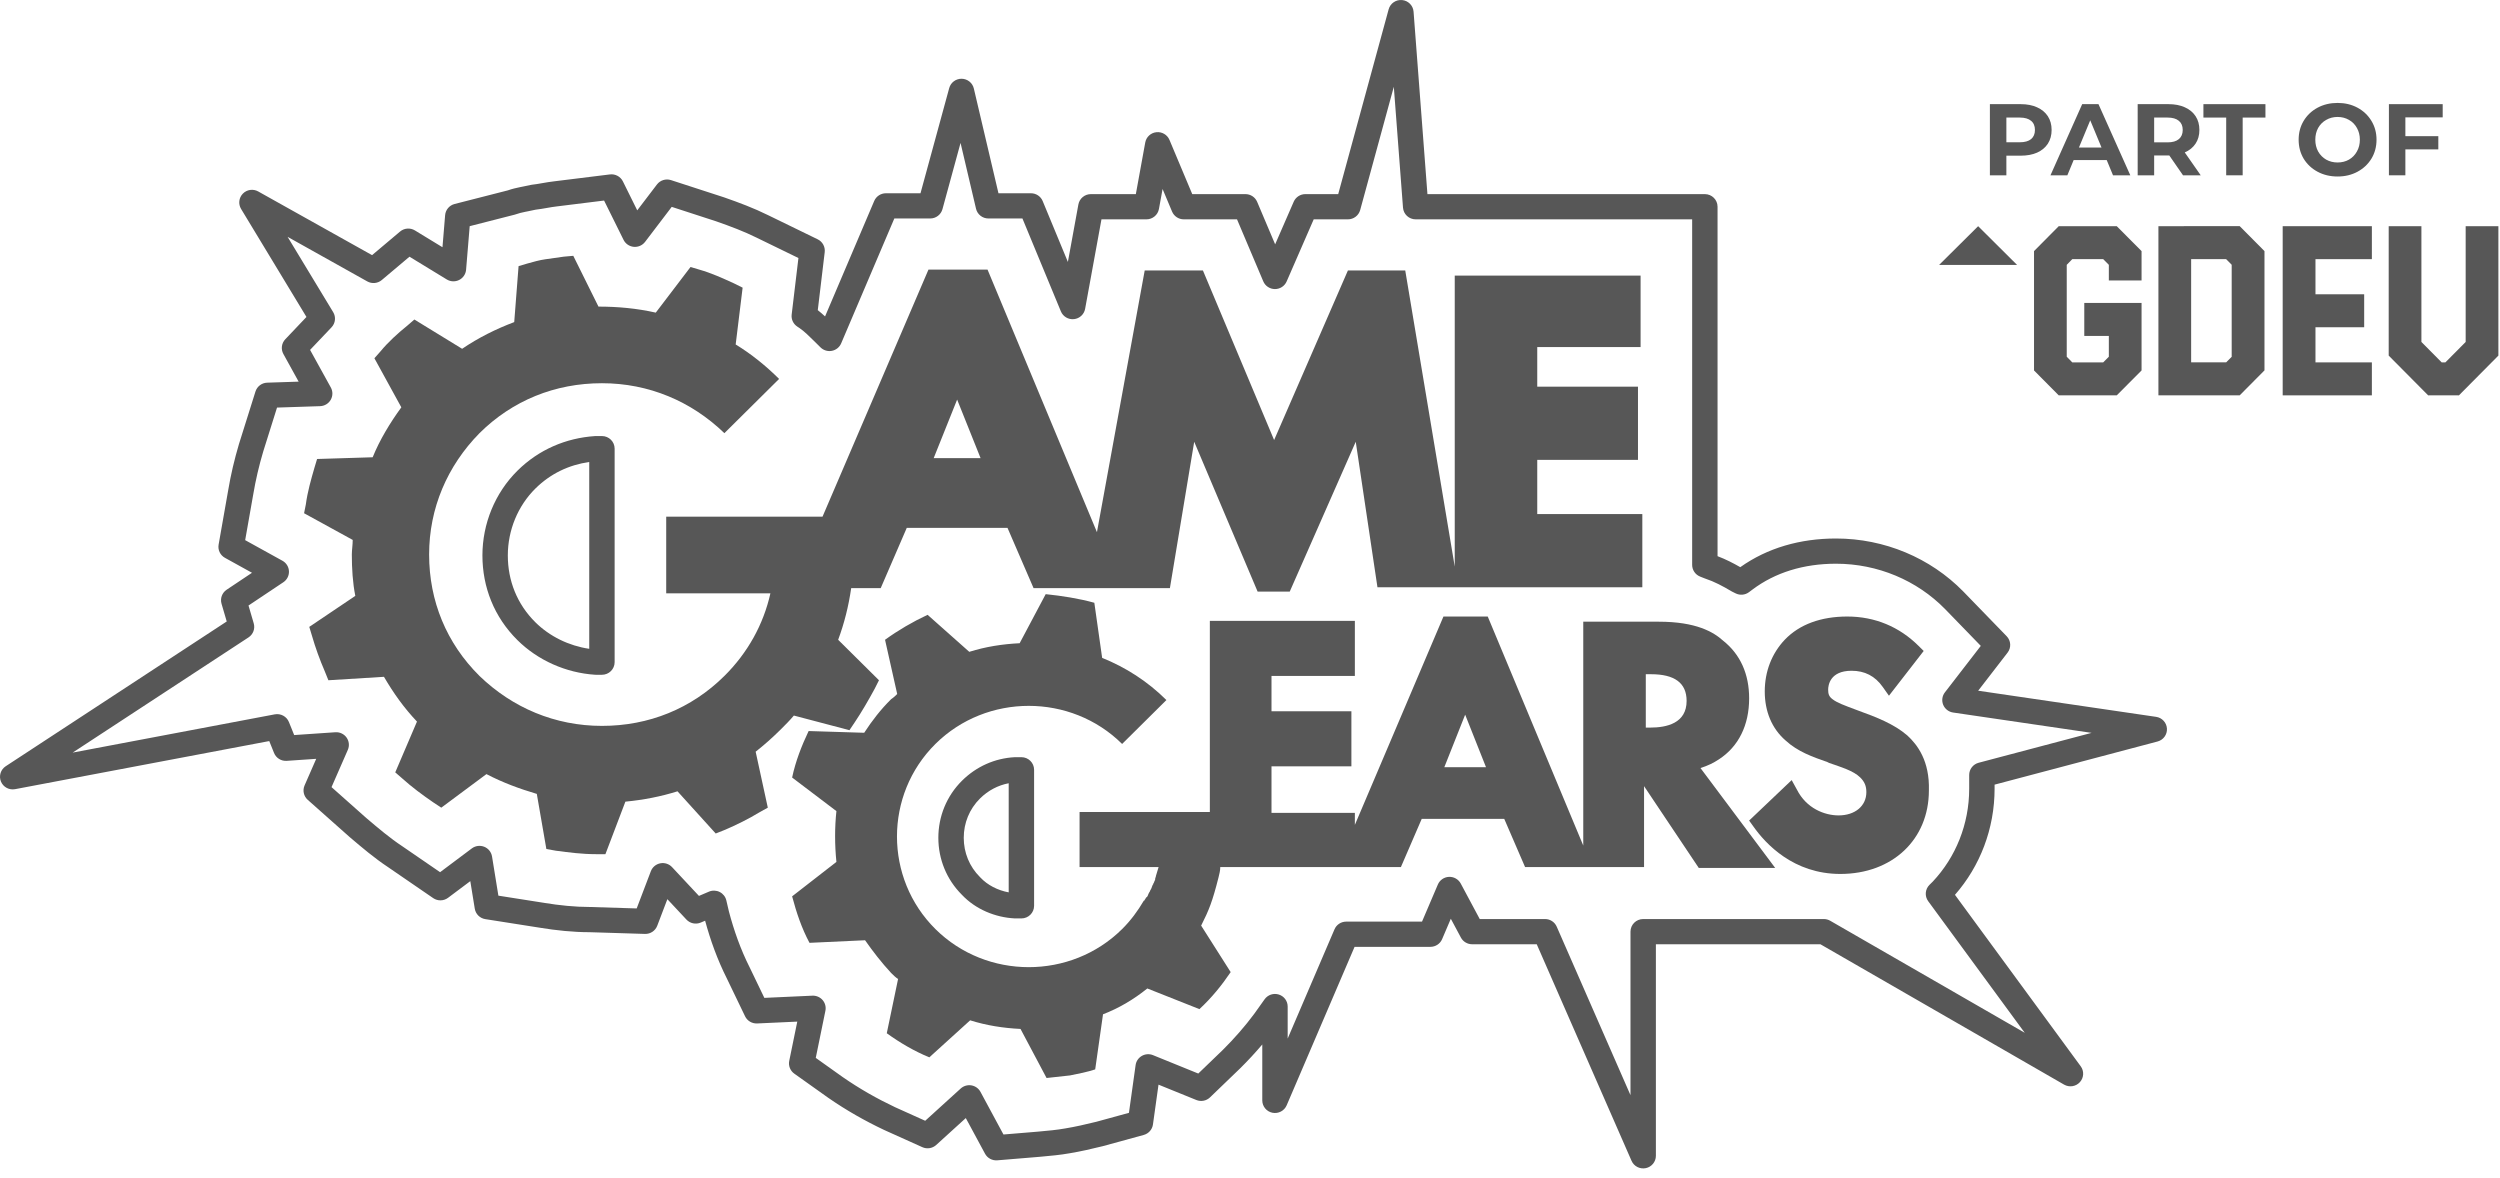 <svg width="259" height="122" viewBox="0 0 259 122" fill="none" xmlns="http://www.w3.org/2000/svg">
<path fill-rule="evenodd" clip-rule="evenodd" d="M145.258 0.006C145.895 0.066 146.396 0.574 146.445 1.208L147.882 20.111H176.623C177.349 20.111 177.938 20.696 177.938 21.417V57.62C178.797 57.944 179.587 58.354 180.293 58.759C183.102 56.762 186.509 55.789 190.208 55.789C195.239 55.789 199.988 57.803 203.386 61.268L203.391 61.273L207.889 65.911C208.342 66.376 208.382 67.099 207.986 67.612L204.939 71.558L223.375 74.266C223.992 74.357 224.46 74.865 224.496 75.484C224.531 76.103 224.124 76.661 223.522 76.82L206.639 81.289V81.713C206.639 85.855 205.133 89.744 202.533 92.704L215.563 110.467C215.929 110.966 215.894 111.651 215.477 112.11C215.061 112.57 214.377 112.675 213.839 112.366L188.595 97.825H171.55V119.741C171.55 120.36 171.113 120.894 170.502 121.02C169.893 121.146 169.277 120.829 169.028 120.262L159.206 97.825H152.511C152.024 97.825 151.577 97.558 151.349 97.132L150.305 95.182L149.403 97.296C149.197 97.779 148.72 98.093 148.192 98.093H140.334L133.298 114.513C133.053 115.084 132.437 115.405 131.824 115.281C131.212 115.157 130.772 114.622 130.772 114.001V108.206C130.067 109.041 129.308 109.86 128.518 110.644C128.514 110.648 128.509 110.653 128.505 110.657L125.355 113.69C124.981 114.051 124.426 114.158 123.942 113.961L120.022 112.369L119.445 116.5C119.373 117.016 118.998 117.44 118.493 117.579L114.264 118.739C114.253 118.742 114.243 118.745 114.232 118.747C113.144 119.016 111.939 119.294 110.81 119.48C109.837 119.655 108.793 119.748 107.882 119.829C107.801 119.836 107.722 119.844 107.645 119.851L107.634 119.852L103.316 120.209C102.794 120.251 102.295 119.983 102.048 119.523L100.057 115.832L96.987 118.622C96.599 118.975 96.035 119.064 95.556 118.848L91.597 117.064C91.595 117.063 91.592 117.062 91.59 117.06C91.585 117.058 91.581 117.056 91.576 117.054C89.626 116.133 87.673 115.027 85.809 113.734L85.796 113.725L82.287 111.228C81.866 110.928 81.661 110.409 81.765 109.905L82.598 105.839L78.436 106.03C77.908 106.053 77.416 105.762 77.189 105.288L75.304 101.374C74.32 99.421 73.597 97.396 73.05 95.386L72.595 95.579C72.084 95.796 71.491 95.671 71.114 95.267L69.139 93.155L68.09 95.91C67.891 96.433 67.38 96.772 66.818 96.754L61.08 96.576C59.377 96.575 57.602 96.388 55.942 96.114L55.937 96.113L50.279 95.222C49.717 95.134 49.276 94.697 49.186 94.14L48.723 91.286L46.418 93.013C45.966 93.352 45.345 93.365 44.878 93.044L40.209 89.84C38.797 88.906 37.49 87.795 36.253 86.744L36.224 86.719C36.22 86.715 36.216 86.712 36.211 86.708C36.208 86.705 36.205 86.703 36.202 86.7L31.884 82.865C31.461 82.489 31.328 81.887 31.554 81.37L32.76 78.615L29.702 78.824C29.133 78.863 28.603 78.532 28.391 78.006L27.894 76.775L1.562 81.758C0.946 81.874 0.333 81.543 0.097 80.966C-0.139 80.389 0.068 79.727 0.591 79.384L23.489 64.384L22.95 62.544C22.791 61.998 23.005 61.412 23.48 61.095L26.107 59.34L23.304 57.79C22.814 57.52 22.551 56.972 22.648 56.424L23.636 50.815L23.637 50.81C23.916 49.15 24.288 47.584 24.751 46.023C24.753 46.016 24.755 46.009 24.757 46.002L26.466 40.562C26.633 40.031 27.119 39.664 27.678 39.645L30.939 39.538L29.358 36.673C29.084 36.176 29.163 35.561 29.554 35.149L31.749 32.837L24.975 21.644C24.668 21.136 24.744 20.486 25.16 20.061C25.576 19.636 26.228 19.542 26.748 19.833L38.546 26.433L41.446 23.989C41.88 23.623 42.501 23.576 42.986 23.872L45.84 25.613L46.115 22.291C46.16 21.737 46.555 21.272 47.097 21.133L52.612 19.723C53.048 19.567 53.486 19.468 53.864 19.391C54.003 19.362 54.129 19.338 54.248 19.314C54.499 19.265 54.714 19.223 54.934 19.169C54.992 19.155 55.05 19.144 55.108 19.138C55.465 19.099 55.807 19.039 56.194 18.971L56.21 18.968C56.581 18.904 56.995 18.831 57.438 18.782L63.187 18.07C63.744 18.001 64.283 18.29 64.531 18.789L66.018 21.793L68.059 19.113C68.398 18.668 68.984 18.486 69.518 18.66L75.006 20.443C75.015 20.447 75.025 20.45 75.034 20.453C76.573 20.991 78.074 21.548 79.589 22.298L79.593 22.3L84.713 24.793C85.214 25.038 85.505 25.569 85.44 26.12L84.722 32.132C84.989 32.343 85.24 32.563 85.476 32.782L90.569 20.819C90.775 20.336 91.252 20.022 91.781 20.022H95.363L98.339 9.123C98.496 8.546 99.029 8.149 99.632 8.159C100.234 8.17 100.752 8.585 100.889 9.168L103.441 20.022H106.806C107.34 20.022 107.82 20.342 108.022 20.831L110.633 27.138L111.72 21.184C111.833 20.563 112.378 20.111 113.014 20.111H117.673L118.647 14.763C118.751 14.193 119.219 13.759 119.799 13.697C120.379 13.634 120.931 13.958 121.156 14.492L123.517 20.111H129.029C129.558 20.111 130.035 20.426 130.241 20.911L132.105 25.313L134.029 20.898C134.238 20.42 134.711 20.111 135.236 20.111H138.638L143.864 0.965C144.031 0.351 144.62 -0.054 145.258 0.006ZM75.514 94.422C76.036 96.4 76.725 98.357 77.662 100.215C77.666 100.222 77.669 100.23 77.673 100.237L79.186 103.38L84.163 103.152C84.568 103.134 84.959 103.302 85.223 103.607C85.486 103.913 85.593 104.323 85.512 104.717L84.513 109.597L87.316 111.593C87.318 111.594 87.321 111.596 87.323 111.597C89.052 112.797 90.872 113.828 92.695 114.689C92.699 114.69 92.702 114.692 92.706 114.695L95.852 116.112L99.53 112.769C99.829 112.498 100.239 112.378 100.639 112.445C101.039 112.514 101.386 112.761 101.577 113.116L103.959 117.534L107.406 117.249L107.411 117.248C107.482 117.242 107.553 117.236 107.623 117.229C108.563 117.145 109.497 117.062 110.35 116.907C110.354 116.907 110.358 116.906 110.362 116.905L110.369 116.904C111.392 116.736 112.515 116.479 113.579 116.216L116.958 115.29L117.649 110.343C117.704 109.943 117.943 109.592 118.296 109.39C118.648 109.189 119.074 109.16 119.45 109.313L124.142 111.219L126.66 108.795C126.662 108.793 126.665 108.791 126.667 108.788C127.878 107.587 128.998 106.305 129.94 105.031L131.014 103.525C131.344 103.06 131.939 102.862 132.485 103.034C133.032 103.206 133.403 103.709 133.403 104.278V107.596L138.255 96.275C138.461 95.793 138.937 95.48 139.465 95.48H147.321L148.961 91.639C149.158 91.175 149.607 90.865 150.113 90.843C150.62 90.821 151.095 91.091 151.333 91.535L153.301 95.213H160.068C160.592 95.213 161.065 95.521 161.274 95.998L168.919 113.46V96.519C168.919 95.797 169.508 95.213 170.235 95.213H188.948C189.18 95.213 189.407 95.273 189.608 95.389L209.763 106.998L199.761 93.364C199.379 92.843 199.437 92.124 199.895 91.67L200.239 91.329C202.61 88.808 204.008 85.388 204.008 81.713V80.285C204.008 79.694 204.409 79.176 204.984 79.023L216.689 75.925L202.341 73.818C201.88 73.75 201.49 73.445 201.314 73.016C201.14 72.587 201.206 72.098 201.49 71.731L205.21 66.914L201.501 63.09L201.498 63.087C198.599 60.132 194.532 58.401 190.208 58.401C186.853 58.401 183.905 59.313 181.555 61.08L181.549 61.084L181.19 61.352C180.791 61.648 180.259 61.695 179.814 61.475L179.454 61.296C179.423 61.281 179.394 61.265 179.366 61.248C178.492 60.728 177.599 60.251 176.657 59.94C176.633 59.932 176.609 59.923 176.585 59.914L176.134 59.735C175.635 59.537 175.307 59.056 175.307 58.522V22.724H146.663C145.974 22.724 145.403 22.197 145.351 21.516L144.399 8.992L140.915 21.759C140.759 22.328 140.238 22.724 139.645 22.724H136.1L133.295 29.161C133.085 29.641 132.608 29.951 132.081 29.948C131.554 29.945 131.079 29.631 130.875 29.148L128.155 22.724H122.641C122.11 22.724 121.631 22.407 121.426 21.92L120.443 19.58L120.066 21.65C119.953 22.271 119.408 22.724 118.772 22.724H114.112L112.418 31.997C112.314 32.568 111.844 33.002 111.263 33.063C110.682 33.124 110.13 32.797 109.908 32.26L105.924 22.634H102.397C101.786 22.634 101.255 22.216 101.116 21.625L99.513 14.806L97.639 21.67C97.483 22.239 96.963 22.634 96.369 22.634H92.653L87.144 35.573C86.974 35.973 86.615 36.263 86.185 36.346C85.756 36.429 85.313 36.295 85.003 35.988L84.374 35.364C83.827 34.822 83.366 34.369 82.846 33.999L82.595 33.832C82.182 33.56 81.959 33.08 82.017 32.591L82.717 26.731L78.426 24.642L78.418 24.637C77.058 23.964 75.686 23.451 74.173 22.922L69.591 21.432L66.829 25.059C66.553 25.421 66.109 25.615 65.654 25.572C65.2 25.529 64.8 25.255 64.599 24.848L62.583 20.777L57.755 21.376L57.737 21.378C57.381 21.417 57.039 21.476 56.651 21.544L56.635 21.547C56.287 21.608 55.899 21.676 55.485 21.724C55.221 21.787 54.937 21.843 54.685 21.892C54.581 21.912 54.483 21.931 54.393 21.95C54.027 22.025 53.726 22.098 53.465 22.195C53.421 22.211 53.377 22.225 53.332 22.236L48.66 23.431L48.287 27.946C48.249 28.398 47.978 28.799 47.57 29.004C47.163 29.21 46.677 29.19 46.287 28.952L42.421 26.594L39.55 29.014C39.13 29.367 38.533 29.424 38.053 29.156L29.795 24.536L34.518 32.34C34.822 32.841 34.752 33.483 34.347 33.909L32.124 36.25L34.274 40.145C34.494 40.542 34.489 41.025 34.263 41.419C34.037 41.813 33.621 42.063 33.164 42.078L28.7 42.225L27.272 46.771C26.837 48.237 26.491 49.699 26.231 51.245L26.229 51.255L25.4 55.959L29.262 58.094C29.662 58.315 29.917 58.727 29.936 59.181C29.955 59.635 29.736 60.066 29.356 60.32L25.745 62.731L26.286 64.579C26.447 65.129 26.229 65.719 25.747 66.034L7.529 77.969L28.466 74.007C29.084 73.891 29.699 74.225 29.933 74.805L30.477 76.152L34.739 75.861C35.198 75.829 35.639 76.037 35.904 76.41C36.169 76.783 36.219 77.266 36.036 77.684L34.346 81.546L37.945 84.743C39.212 85.82 40.408 86.833 41.677 87.671C41.681 87.674 41.685 87.677 41.69 87.68L41.696 87.684L45.593 90.359L48.883 87.894C49.251 87.619 49.738 87.555 50.166 87.725C50.594 87.896 50.9 88.277 50.974 88.73L51.632 92.79L56.359 93.534L56.369 93.536C57.938 93.795 59.573 93.964 61.101 93.964C61.115 93.964 61.128 93.964 61.142 93.965L65.961 94.114L67.428 90.259C67.589 89.836 67.959 89.526 68.406 89.439C68.853 89.352 69.313 89.501 69.623 89.832L72.411 92.816L73.449 92.374C73.807 92.222 74.215 92.236 74.562 92.411C74.909 92.586 75.161 92.904 75.248 93.281L75.514 94.422ZM61.644 45.178C61.673 45.175 61.702 45.175 61.731 45.175H62.361C63.087 45.175 63.676 45.759 63.676 46.481V68.601C63.676 69.322 63.087 69.907 62.361 69.907H61.731C61.702 69.907 61.673 69.906 61.644 69.904C58.634 69.706 55.723 68.416 53.604 66.314C51.185 63.917 49.979 60.814 49.979 57.541C49.979 54.26 51.281 51.07 53.604 48.767C55.819 46.572 58.642 45.376 61.644 45.178ZM61.045 47.864V67.216C58.937 66.909 56.942 65.932 55.463 64.466C53.563 62.582 52.61 60.155 52.61 57.541C52.61 54.935 53.647 52.416 55.463 50.616C57.017 49.075 58.947 48.157 61.045 47.864ZM105.118 78.446C105.14 78.445 105.163 78.444 105.186 78.444H105.816C106.543 78.444 107.132 79.029 107.132 79.75V93.843C107.132 94.564 106.543 95.149 105.816 95.149H105.186C105.174 95.149 105.163 95.149 105.151 95.149C105.14 95.148 105.129 95.148 105.118 95.147C103.115 95.043 101.079 94.213 99.651 92.699C98.059 91.111 97.213 88.999 97.213 86.797C97.213 84.587 98.065 82.467 99.668 80.877C101.153 79.405 103.078 78.552 105.118 78.446ZM104.501 81.145V92.449C103.367 92.24 102.308 91.7 101.561 90.902C101.55 90.89 101.539 90.879 101.527 90.867C100.432 89.781 99.844 88.333 99.844 86.797C99.844 85.26 100.432 83.812 101.527 82.726C102.371 81.89 103.401 81.354 104.501 81.145Z" fill="#575757"/>
<path d="M178.061 78.68C180.13 77.342 181.211 75.112 181.211 72.347C181.211 69.849 180.311 67.798 178.511 66.371C177.522 65.479 175.722 64.408 171.853 64.408H164.026V87.599L154.13 63.873H149.541L140.364 85.458V84.21H131.727V79.393H140.005V73.685H131.727V70.028H140.364V64.319H125.34V84.12H111.843V89.829H120.031C119.941 90.096 119.851 90.453 119.761 90.721C119.761 90.81 119.671 90.988 119.671 91.078V91.167C119.581 91.256 119.581 91.434 119.491 91.523C119.491 91.583 119.461 91.642 119.401 91.702C119.401 91.791 119.311 91.88 119.311 91.969C119.311 92.059 119.221 92.059 119.221 92.148C119.221 92.237 119.131 92.237 119.131 92.326C119.131 92.415 119.041 92.415 119.041 92.505C118.951 92.594 118.951 92.772 118.862 92.861C118.862 92.861 118.862 92.951 118.772 92.951C118.681 93.04 118.681 93.129 118.591 93.218C118.591 93.218 118.591 93.307 118.501 93.307C117.871 94.378 117.151 95.359 116.252 96.251C110.944 101.513 102.217 101.513 96.909 96.251C91.6 90.988 91.6 82.337 96.909 77.074C102.217 71.812 110.944 71.812 116.252 77.074L120.84 72.525C118.862 70.563 116.612 69.136 114.182 68.155L113.373 62.446C111.754 62 110.045 61.733 108.334 61.554L105.636 66.638C103.836 66.728 102.127 66.995 100.417 67.53L96.099 63.695C94.569 64.408 93.04 65.3 91.69 66.281L92.95 71.901C92.77 72.079 92.59 72.258 92.32 72.436C91.24 73.506 90.341 74.666 89.531 75.915L83.773 75.736C83.053 77.252 82.423 78.858 82.064 80.553L86.652 84.031C86.472 85.726 86.472 87.51 86.652 89.294L82.064 92.861C82.513 94.556 83.053 96.162 83.863 97.678L89.621 97.41C90.431 98.57 91.33 99.729 92.32 100.8C92.59 101.067 92.77 101.246 93.04 101.425L91.87 107.044C93.22 108.024 94.749 108.916 96.279 109.541L100.507 105.706C102.217 106.241 103.926 106.508 105.726 106.598L108.424 111.681C109.235 111.592 110.045 111.503 110.854 111.414C111.754 111.235 112.653 111.057 113.463 110.789L114.272 105.081C115.893 104.457 117.422 103.565 118.862 102.405L124.259 104.545C125.519 103.386 126.598 102.048 127.498 100.71L124.439 95.894C125.249 94.288 125.609 93.397 126.239 90.899C126.329 90.542 126.419 90.186 126.419 89.829H145.133L147.291 84.834H155.839L157.998 89.829H170.324V81.445L175.992 89.918H183.909L176.172 79.572C176.982 79.304 177.522 79.036 178.061 78.68ZM149.631 79.482L151.791 74.041L153.95 79.482H149.631ZM170.954 75.379H170.504V69.849H171.044C173.473 69.849 174.733 70.741 174.733 72.614C174.733 74.933 172.663 75.379 170.954 75.379Z" fill="#575757"/>
<path d="M197.584 76.181C196.234 75.021 194.435 74.308 192.455 73.594C191.016 73.059 190.296 72.791 189.847 72.435C189.486 72.167 189.397 71.9 189.397 71.454C189.397 71.007 189.576 69.491 191.825 69.491C193.175 69.491 194.255 70.026 195.065 71.186L195.695 72.078L199.294 67.44L198.754 66.905C196.774 64.942 194.255 63.872 191.376 63.872C188.677 63.872 186.428 64.675 184.898 66.28C183.548 67.707 182.829 69.581 182.829 71.632C182.829 73.683 183.548 75.467 184.988 76.716C186.248 77.876 187.777 78.411 189.307 78.946L189.486 79.035C190.746 79.481 192.006 79.838 192.726 80.551C193.175 80.997 193.355 81.443 193.355 82.068C193.355 83.495 192.186 84.476 190.476 84.476C189.036 84.476 187.147 83.762 186.158 81.8L185.618 80.819L181.209 85.011L181.659 85.635C182.919 87.419 185.798 90.541 190.656 90.541C196.054 90.541 199.833 86.973 199.833 81.889C199.923 78.857 198.664 77.162 197.584 76.181Z" fill="#575757"/>
<path d="M169.965 36.135V28.553H150.711V58.701L145.583 28.018H139.645L131.998 45.589L124.621 28.018H118.592L113.644 55.133L102.308 27.929H96.19L85.213 53.527H69.019V61.466H79.815C79.096 64.677 77.476 67.62 75.047 70.028C71.628 73.418 67.22 75.202 62.361 75.202C57.503 75.202 53.094 73.329 49.675 70.028C46.257 66.639 44.457 62.268 44.457 57.452C44.457 52.635 46.346 48.265 49.675 44.876C53.094 41.486 57.503 39.702 62.361 39.702C67.22 39.702 71.628 41.575 75.047 44.876L80.715 39.256C79.365 37.918 77.836 36.67 76.216 35.689L76.936 29.802L76.037 29.356C74.867 28.821 73.697 28.285 72.438 27.929L71.538 27.661L67.939 32.388C65.96 31.942 63.981 31.764 62.001 31.764L59.392 26.502L58.403 26.591C57.773 26.68 57.143 26.769 56.513 26.858C55.883 26.948 55.254 27.126 54.624 27.304L53.724 27.572L53.274 33.369C51.385 34.083 49.585 34.975 47.876 36.135L42.928 33.102L42.208 33.726C41.218 34.529 40.228 35.421 39.419 36.402L38.789 37.116L41.578 42.2C40.408 43.805 39.329 45.589 38.609 47.373L32.851 47.551L32.581 48.443C32.221 49.692 31.861 50.941 31.681 52.279L31.502 53.171L36.54 55.936C36.54 56.471 36.45 57.006 36.45 57.452C36.45 58.879 36.54 60.395 36.81 61.733L32.041 64.944L32.311 65.836C32.671 67.085 33.121 68.334 33.661 69.582L34.021 70.474L39.779 70.118C40.768 71.812 41.848 73.329 43.198 74.756L40.948 80.018L41.668 80.642C42.658 81.534 43.737 82.337 44.907 83.14L45.717 83.675L50.395 80.197C52.105 81.088 53.814 81.713 55.613 82.248L56.603 87.956L57.593 88.135C58.942 88.313 60.292 88.492 61.731 88.492H62.721L64.79 83.051C66.68 82.872 68.479 82.516 70.189 81.98L74.147 86.351L75.047 85.994C76.306 85.459 77.566 84.835 78.736 84.121L79.545 83.675L78.286 77.877C79.186 77.164 79.995 76.45 80.805 75.648C81.345 75.112 81.795 74.666 82.245 74.131L88.002 75.648L88.542 74.845C89.262 73.775 89.982 72.526 90.612 71.366L91.061 70.474L86.833 66.282C87.463 64.588 87.913 62.804 88.183 60.931H91.242L93.941 54.687H104.377L107.077 60.931H121.202L123.72 45.767L130.288 61.287H133.618L140.455 45.767L142.704 60.841H170.145V53.26H159.259V47.641H169.695V40.059H159.259V35.956H169.965V36.135ZM96.73 47.462L99.159 41.397L101.588 47.462H96.73Z" fill="#575757"/>
<path d="M209.345 10.79C209.999 10.79 210.564 10.899 211.041 11.117C211.526 11.334 211.898 11.643 212.158 12.043C212.418 12.443 212.548 12.917 212.548 13.464C212.548 14.005 212.418 14.479 212.158 14.886C211.898 15.286 211.526 15.595 211.041 15.813C210.564 16.023 209.999 16.128 209.345 16.128H207.86V18.161H206.153V10.79H209.345ZM209.25 14.739C209.763 14.739 210.153 14.63 210.42 14.412C210.687 14.188 210.82 13.872 210.82 13.464C210.82 13.05 210.687 12.735 210.42 12.517C210.153 12.292 209.763 12.18 209.25 12.18H207.86V14.739H209.25Z" fill="#575757"/>
<path d="M218.255 16.581H214.831L214.178 18.161H212.429L215.716 10.79H217.402L220.699 18.161H218.908L218.255 16.581ZM217.718 15.286L216.549 12.464L215.378 15.286H217.718Z" fill="#575757"/>
<path d="M226.161 18.161L224.74 16.108H223.17V18.161H221.463V10.79H224.655C225.308 10.79 225.873 10.899 226.351 11.117C226.835 11.334 227.208 11.643 227.467 12.043C227.728 12.443 227.857 12.917 227.857 13.464C227.857 14.012 227.724 14.486 227.457 14.886C227.197 15.279 226.825 15.581 226.341 15.791L227.994 18.161H226.161ZM226.13 13.464C226.13 13.05 225.997 12.735 225.729 12.517C225.463 12.292 225.073 12.18 224.56 12.18H223.17V14.749H224.56C225.073 14.749 225.463 14.637 225.729 14.412C225.997 14.188 226.13 13.872 226.13 13.464Z" fill="#575757"/>
<path d="M230.634 12.18H228.274V10.79H234.7V12.18H232.341V18.161H230.634V12.18Z" fill="#575757"/>
<path d="M242.174 18.286C241.408 18.286 240.716 18.121 240.099 17.791C239.488 17.462 239.006 17.009 238.655 16.433C238.311 15.851 238.139 15.198 238.139 14.475C238.139 13.752 238.311 13.102 238.655 12.527C239.006 11.944 239.488 11.488 240.099 11.158C240.716 10.828 241.408 10.663 242.174 10.663C242.939 10.663 243.628 10.828 244.239 11.158C244.849 11.488 245.331 11.944 245.682 12.527C246.032 13.102 246.208 13.752 246.208 14.475C246.208 15.198 246.032 15.851 245.682 16.433C245.331 17.009 244.849 17.462 244.239 17.791C243.628 18.121 242.939 18.286 242.174 18.286ZM242.174 16.833C242.609 16.833 243.002 16.735 243.353 16.538C243.705 16.335 243.978 16.054 244.175 15.696C244.379 15.338 244.481 14.931 244.481 14.475C244.481 14.018 244.379 13.611 244.175 13.253C243.978 12.895 243.705 12.618 243.353 12.421C243.002 12.218 242.609 12.116 242.174 12.116C241.738 12.116 241.345 12.218 240.994 12.421C240.643 12.618 240.365 12.895 240.161 13.253C239.965 13.611 239.866 14.018 239.866 14.475C239.866 14.931 239.965 15.338 240.161 15.696C240.365 16.054 240.643 16.335 240.994 16.538C241.345 16.735 241.738 16.833 242.174 16.833Z" fill="#575757"/>
<path d="M249.197 12.159V14.107H252.61V15.476H249.197V18.161H247.491V10.79H253.063V12.159H249.197Z" fill="#575757"/>
<path d="M236.486 23.433V40.959H245.726V37.543H239.883V33.903H244.929V30.488H239.883V26.848H245.726V23.433H236.486Z" fill="#575757"/>
<path d="M223.612 23.433V40.959H232.031L234.6 38.371V26.014L232.031 23.426L223.612 23.433ZM231.211 36.957L230.636 37.536H227.002V26.849H230.628L231.203 27.429V36.957H231.211Z" fill="#575757"/>
<path d="M213.285 23.433L210.724 26.014V38.378L213.285 40.959H219.296L221.866 38.378V31.384H215.931V34.8H218.476V36.956L217.893 37.543H214.688L214.114 36.956V27.436L214.688 26.848H217.893L218.476 27.436V29.058H221.866V26.014L219.296 23.433H213.285Z" fill="#575757"/>
<path d="M258.833 36.84V23.433H255.443V35.426L253.342 37.543H252.958L250.858 35.426V23.433H247.469V36.84L251.571 40.974L251.587 40.959H254.715L254.73 40.974L258.833 36.84Z" fill="#575757"/>
<path d="M204.935 23.433L200.891 27.448H208.971L204.935 23.433Z" fill="#575757"/>
</svg>
